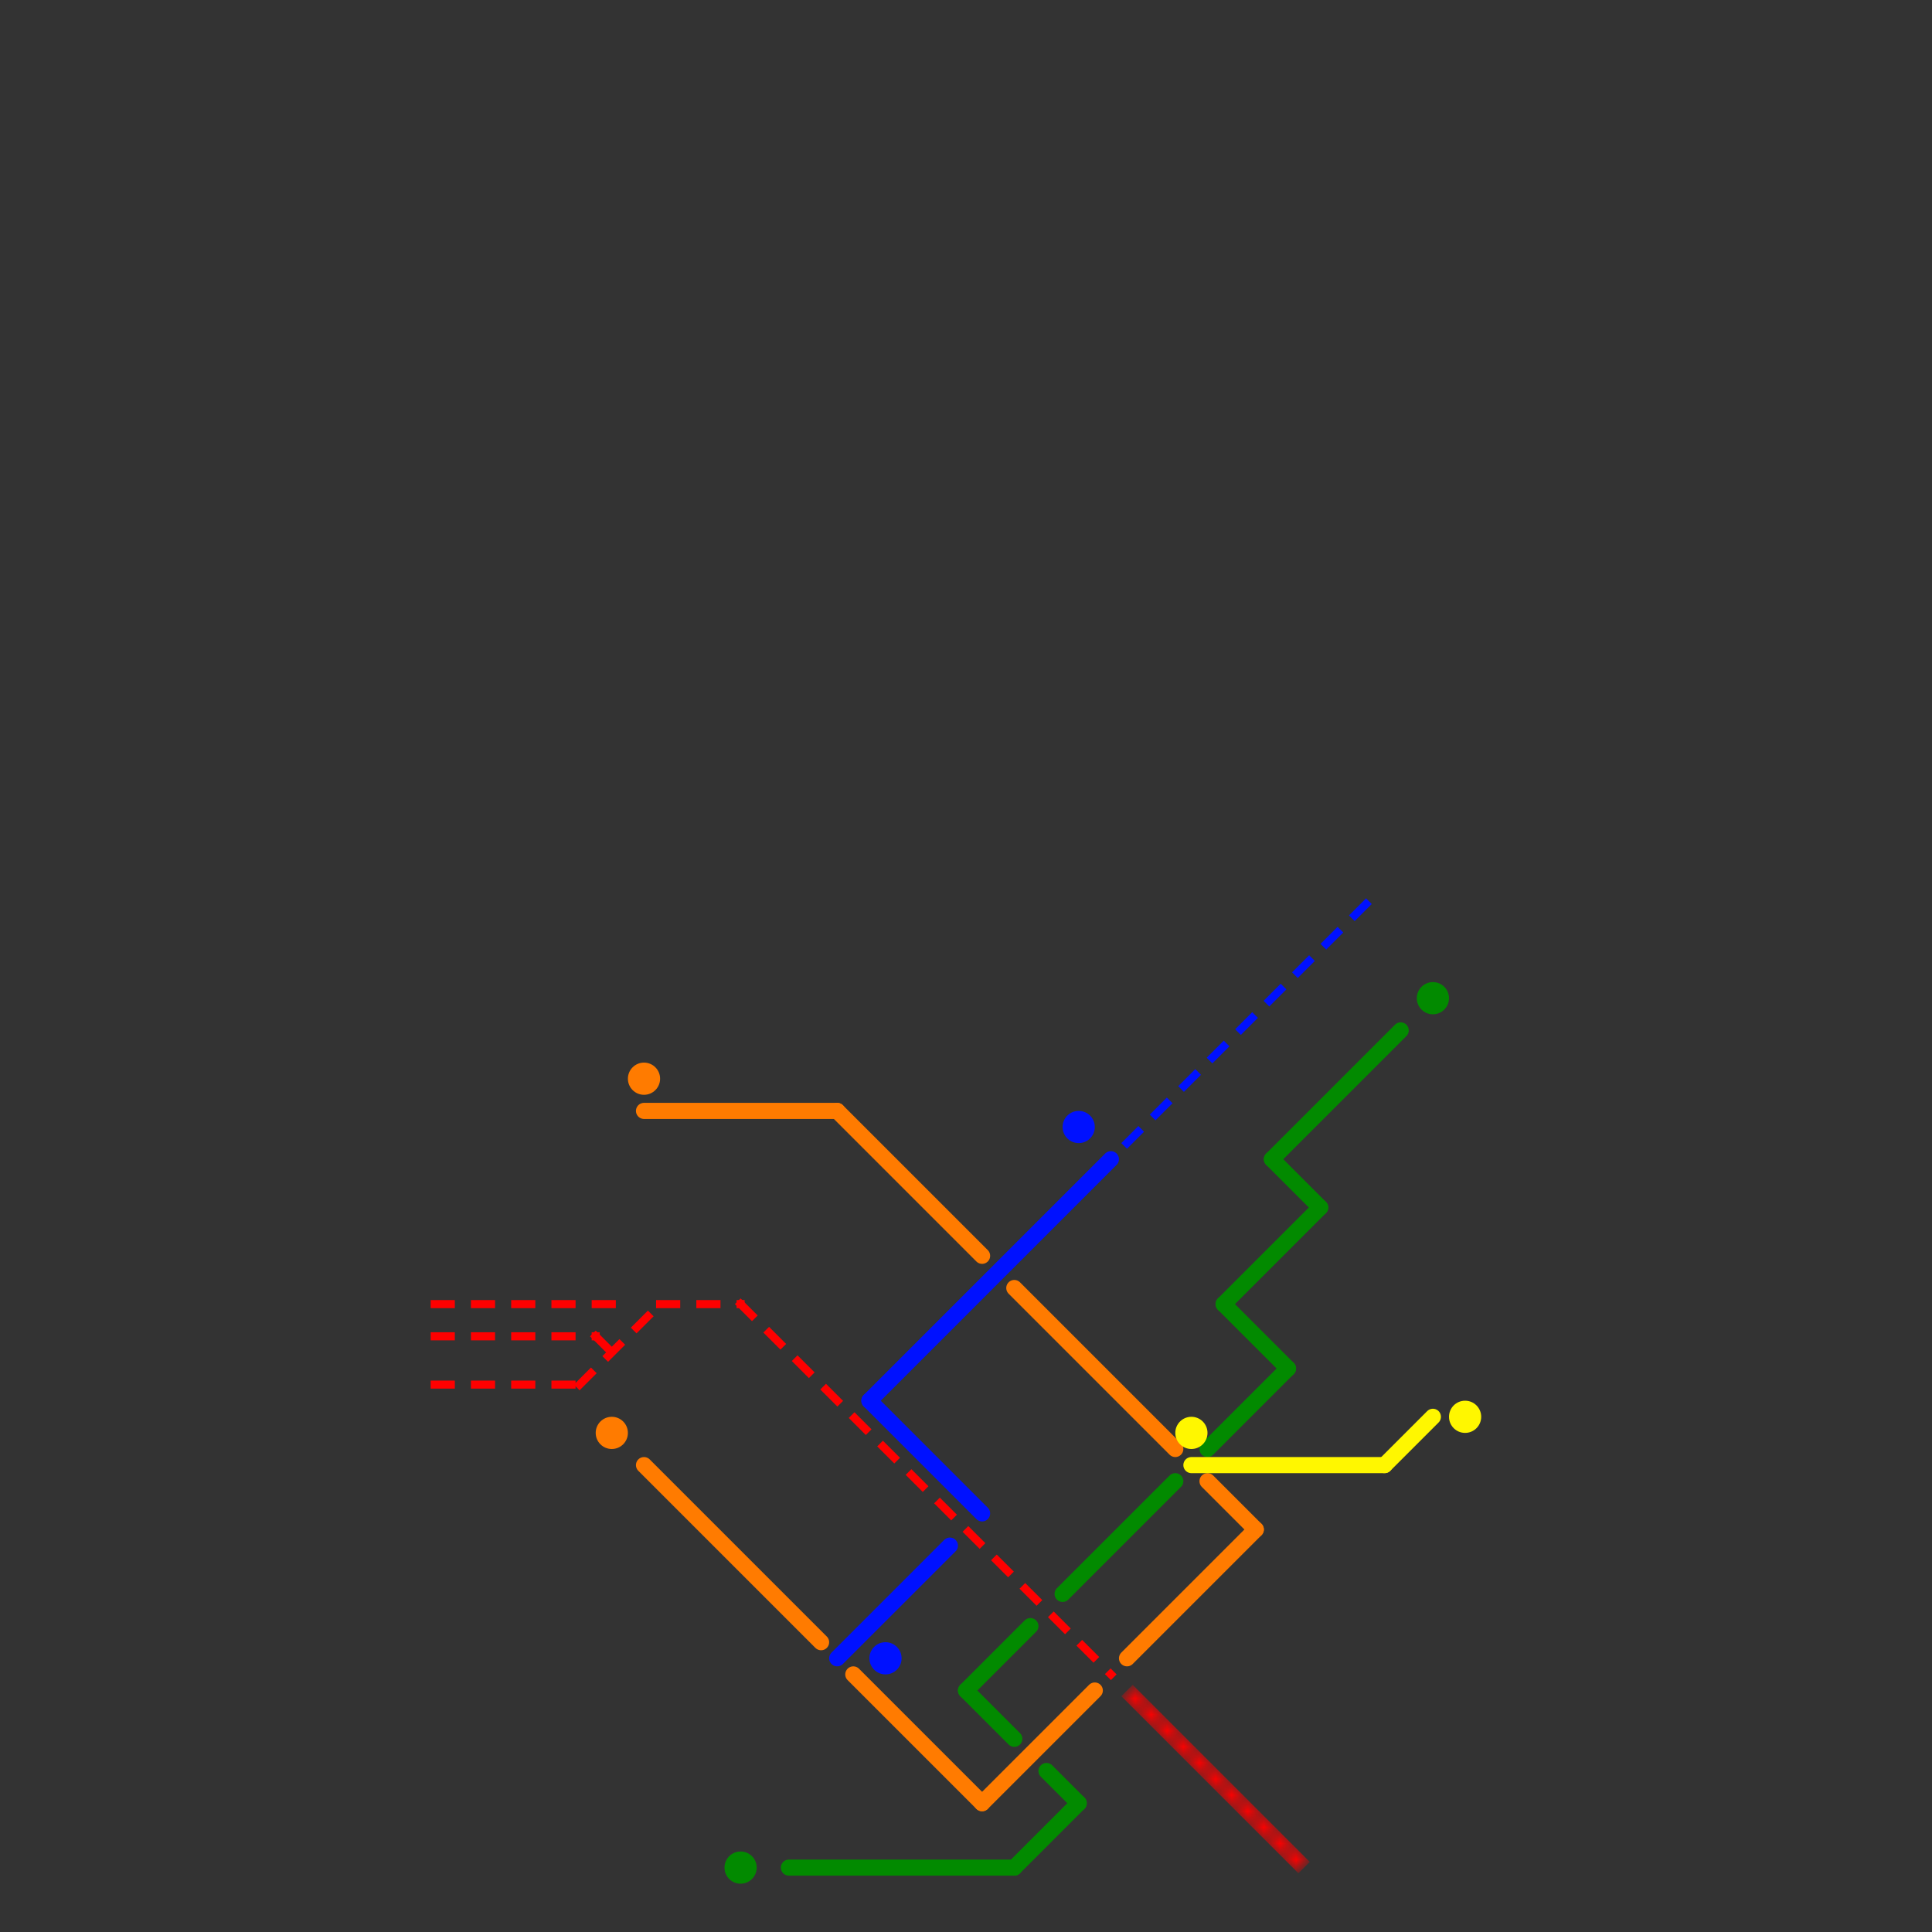 
<svg version="1.1" xmlns="http://www.w3.org/2000/svg" viewBox="0 0 120 120">
<rect x="0" y="0" width="120" height="120" fill="#333333" stroke="none"/>
<style>text { font: 1px Helvetica; font-weight: 600; white-space: pre; dominant-baseline: central; } line { stroke-width: 1; fill: none; stroke-linecap: round; stroke-linejoin: round; } .c0 { stroke: #028a00 } .c1 { stroke: #ff7b00 } .c2 { stroke: #fff700 } .c3 { stroke: #0011ff } .c4 { stroke: #ff0000 } .lho1 { stroke-width: 0.6; stroke-linecap: butt; }.w3 { stroke-width: .5; }.w1 { stroke-width: 1; }.l1 { stroke-dasharray: 1 1.5; stroke-linecap: square; }.l6 { stroke-linecap: butt; }</style><defs><g id="wm-xf"><circle r="1.2" fill="#000"/><circle r="0.9" fill="#fff"/><circle r="0.6" fill="#000"/><circle r="0.3" fill="#fff"/></g><g id="wm"><circle r="0.6" fill="#000"/><circle r="0.3" fill="#fff"/></g></defs><line class="c0 " x1="65" y1="110" x2="67" y2="112"/><line class="c0 " x1="60" y1="105" x2="64" y2="101"/><line class="c0 " x1="79" y1="72" x2="87" y2="64"/><line class="c0 " x1="63" y1="116" x2="67" y2="112"/><line class="c0 " x1="75" y1="90" x2="80" y2="85"/><line class="c0 " x1="49" y1="116" x2="63" y2="116"/><line class="c0 " x1="79" y1="72" x2="82" y2="75"/><line class="c0 " x1="76" y1="81" x2="82" y2="75"/><line class="c0 " x1="66" y1="99" x2="73" y2="92"/><line class="c0 " x1="76" y1="81" x2="80" y2="85"/><line class="c0 " x1="60" y1="105" x2="63" y2="108"/><circle cx="46" cy="116" r="1" fill="#028a00" /><circle cx="89" cy="62" r="1" fill="#028a00" /><line class="c1 " x1="53" y1="104" x2="61" y2="112"/><line class="c1 " x1="40" y1="91" x2="51" y2="102"/><line class="c1 " x1="63" y1="80" x2="73" y2="90"/><line class="c1 " x1="75" y1="92" x2="78" y2="95"/><line class="c1 " x1="40" y1="69" x2="52" y2="69"/><line class="c1 " x1="52" y1="69" x2="61" y2="78"/><line class="c1 " x1="70" y1="103" x2="78" y2="95"/><line class="c1 " x1="61" y1="112" x2="68" y2="105"/><circle cx="40" cy="67" r="1" fill="#ff7b00" /><circle cx="38" cy="89" r="1" fill="#ff7b00" /><line class="c2 " x1="86" y1="91" x2="89" y2="88"/><line class="c2 " x1="74" y1="91" x2="86" y2="91"/><circle cx="74" cy="89" r="1" fill="#fff700" /><circle cx="91" cy="88" r="1" fill="#fff700" /><line class="c3 " x1="52" y1="103" x2="59" y2="96"/><line class="c3 " x1="54" y1="87" x2="69" y2="72"/><line class="c3 " x1="54" y1="87" x2="61" y2="94"/><circle cx="67" cy="70" r="1" fill="#0011ff" /><circle cx="55" cy="103" r="1" fill="#0011ff" /><line class="c3 w3 l1" x1="70" y1="71" x2="85" y2="56"/><mask id="k5-1-1" maskUnits="userSpaceOnUse"><line class="l6" x1="70" y1="105" x2="81" y2="116" stroke="#fff"/><line class="lho1" x1="70" y1="105" x2="81" y2="116" stroke="#000"/></mask><line class="c4 l6" x1="70" y1="105" x2="81" y2="116" mask="url(#k5-1-1)"/><line class="c4 w3 l1" x1="27" y1="81" x2="38" y2="81"/><line class="c4 w3 l1" x1="36" y1="86" x2="41" y2="81"/><line class="c4 w3 l1" x1="46" y1="81" x2="69" y2="104"/><line class="c4 w3 l1" x1="27" y1="83" x2="37" y2="83"/><line class="c4 w3 l1" x1="41" y1="81" x2="46" y2="81"/><line class="c4 w3 l1" x1="37" y1="83" x2="38" y2="84"/><line class="c4 w3 l1" x1="27" y1="86" x2="36" y2="86"/>
</svg>
